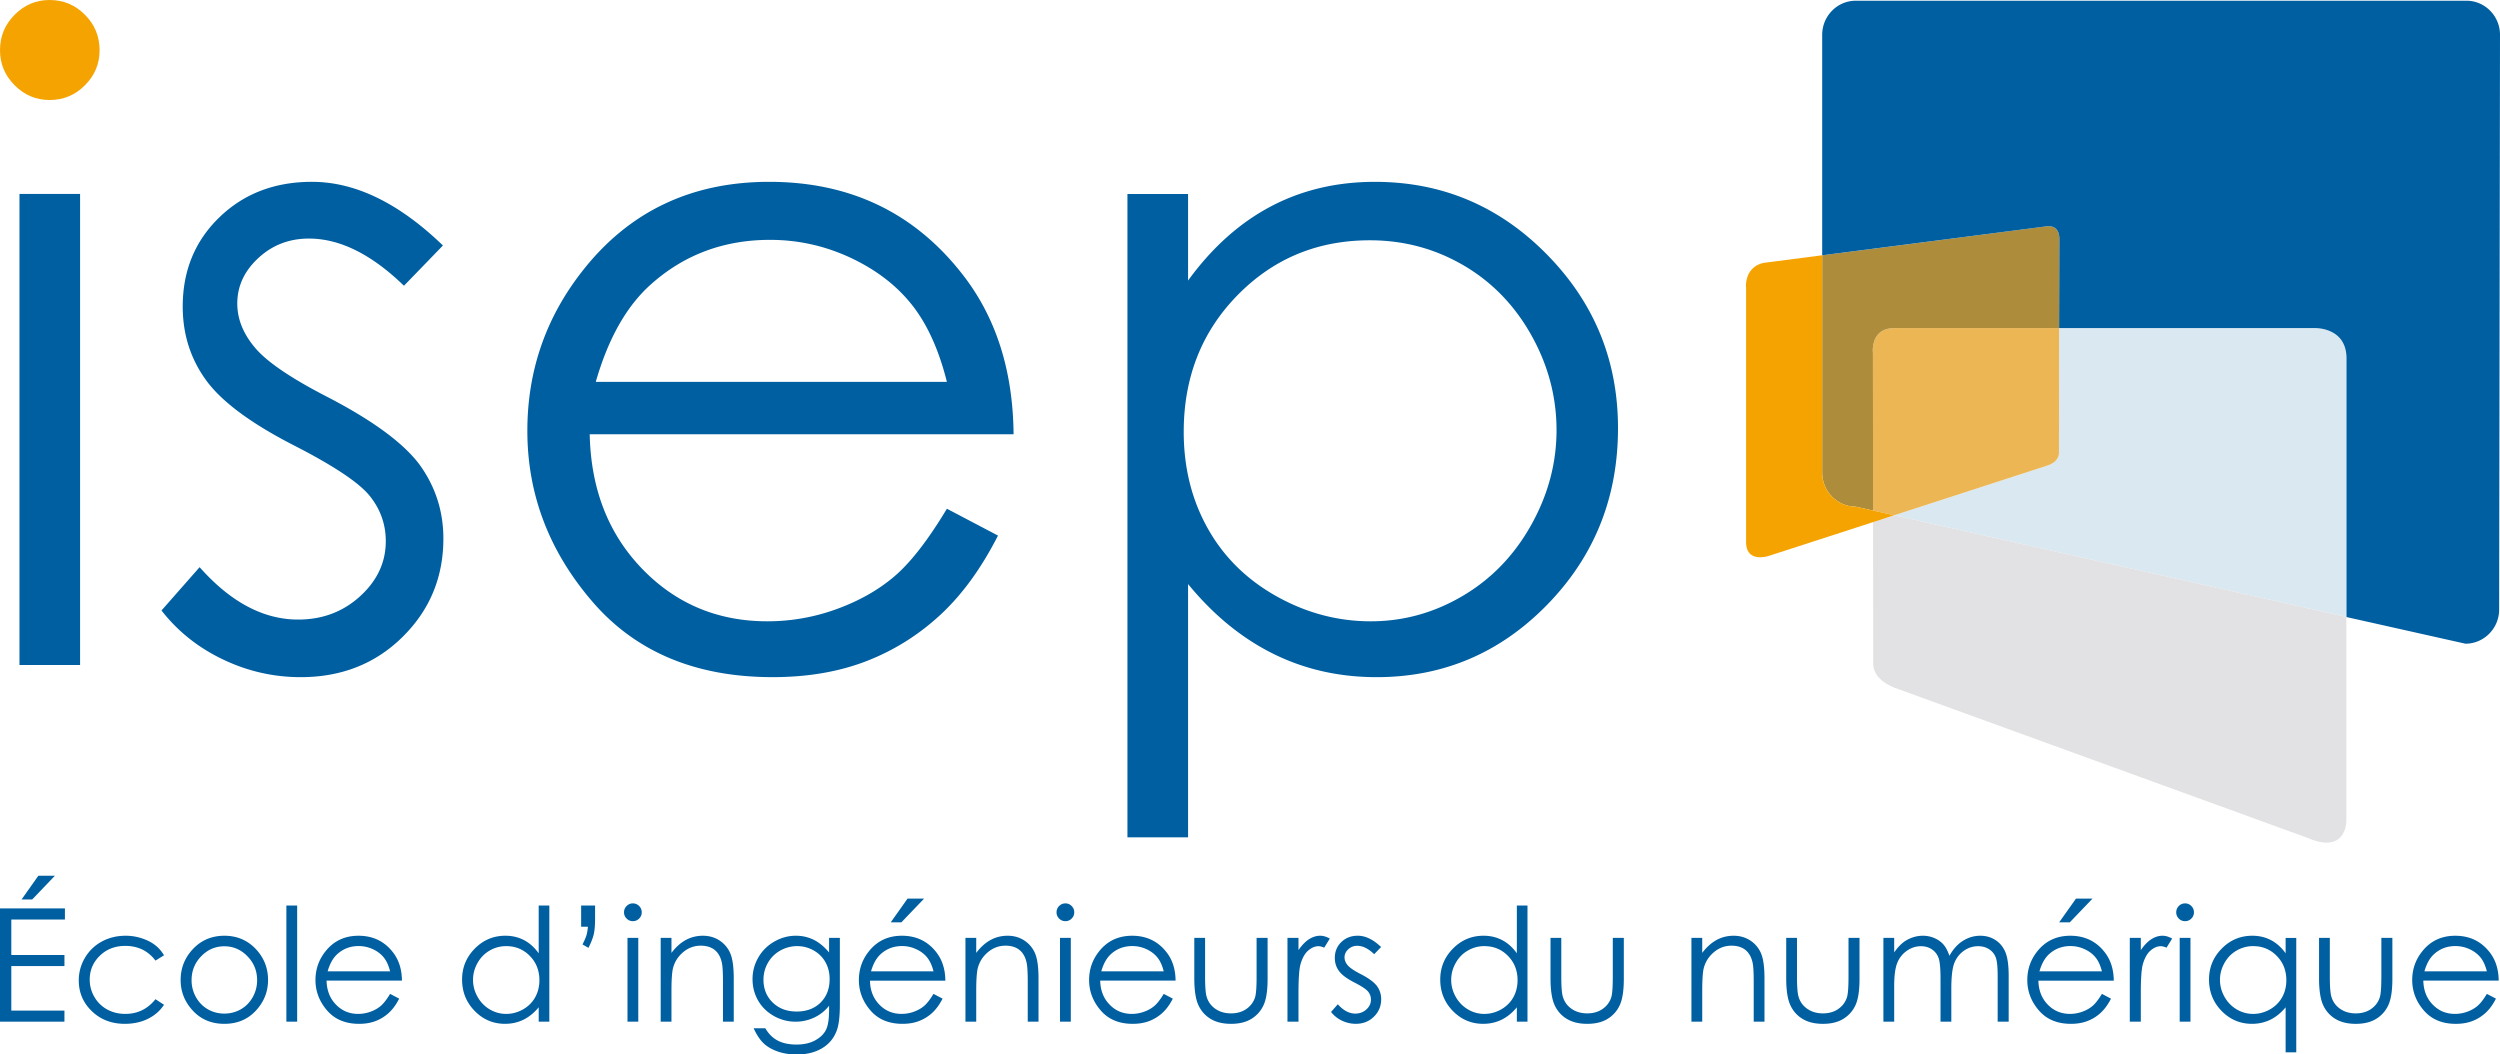 <svg xmlns="http://www.w3.org/2000/svg" width="600" height="253.079" viewBox="0 0 600 253.079"><path d="M563.158 86.034v62.022h-.034l-108.531-24.389 36.773-11.937c3.096-1.032 2.787-3.164 2.787-3.164l.034-29.825H555.59c1.135 0 7.568.31 7.568 7.293z" fill="#dae8f1"/><path d="M494.153 108.566s.31 2.132-2.787 3.164l-36.773 11.937-5.057-1.135-.034-37.805s0-.241-.035-.62v-.137c.035-1.548.55-5.091 4.954-5.229h39.766l-.034 29.825z" fill="#ecb654"/><path d="M494.256 57.413l-.07 21.328h-39.765c-4.403.138-4.92 3.68-4.954 5.229v.137c.035.379.035.62.035.62l.034 37.805-4.162-.929c-4.438 0-8.05-3.68-8.05-8.187v-52.15l1.892-.24 51.703-6.674s.24-.069.62-.069h.137c.997 0 2.58.447 2.58 3.13z" fill="#ad8d3b"/><path d="M562.677 199.312c-.551 1.445-1.72 2.89-4.232 2.924h-.068c-1.239 0-2.752-.344-4.713-1.204l-98.796-35.914h-.034c-.035-.034-.103-.034-.207-.068-.172-.103-.481-.207-.86-.413a11.774 11.774 0 0 1-1.238-.688 6.743 6.743 0 0 1-1.273-.998 5.55 5.55 0 0 1-.825-.963 11.13 11.13 0 0 1-.585-1.1c-.035-.173-.103-.345-.138-.517l-.103-.516c-.034-.103-.069-.171-.034-.275v-.275l-.035-33.987 4.92-1.617.137-.034 108.53 24.39v48.606s.07 1.307-.446 2.649z" fill="#e2e2e4"/><path d="M449.536 122.532l-4.162-.929c-4.438 0-8.05-3.68-8.05-8.187v-52.15l-14.07 1.823c-3.852.86-4.23 4.3-4.23 5.539v.069c0 .24.034.378.034.378v61.06c.035 2.889 1.72 3.577 3.268 3.611h.241c1.238-.034 2.305-.447 2.305-.447l24.63-7.98h.034l4.92-1.618.137-.034-5.057-1.135zM11.9 0c-3.244 0-6.037 1.177-8.38 3.533C1.173 5.889 0 8.727 0 12.053c0 3.258 1.173 6.062 3.52 8.418 2.342 2.353 5.135 3.533 8.379 3.533 3.309 0 6.14-1.18 8.483-3.533 2.346-2.356 3.519-5.16 3.519-8.417 0-3.327-1.173-6.165-3.52-8.521C18.04 1.177 15.209 0 11.9 0z" fill="#f5a300"/><path d="M591.95.173H445.375c-4.438 0-8.05 3.68-8.05 8.186v52.907l1.892-.24 51.703-6.674s.24-.069.62-.069h.137c.997 0 2.58.447 2.58 3.13l-.07 21.328h61.404c1.135 0 7.568.31 7.568 7.293v62.057l28.552 6.398c4.437 0 8.084-3.68 8.084-8.187L600 8.359c0-4.506-3.612-8.186-8.05-8.186zM19.222 46.55H4.674v113.054H19.22V46.551zm59.383 48.734c-8.885-4.568-14.72-8.552-17.496-11.947-2.776-3.326-4.162-6.821-4.162-10.495 0-4.159 1.682-7.792 5.053-10.912 3.365-3.116 7.413-4.674 12.136-4.674 7.43 0 15.033 3.773 22.814 11.324l9.354-9.663C95.756 48.736 85.278 43.64 74.868 43.64c-8.95 0-16.357 2.845-22.222 8.524-5.865 5.68-8.792 12.814-8.792 21.404 0 6.584 1.837 12.435 5.517 17.56 3.681 5.13 10.62 10.324 20.83 15.59 9.507 4.848 15.617 8.865 18.327 12.05 2.704 3.258 4.06 6.963 4.06 11.119 0 5.063-2.05 9.46-6.148 13.199-4.097 3.743-9.06 5.61-14.891 5.61-8.335 0-16.213-4.19-23.643-12.573l-9.147 10.393c3.887 4.988 8.796 8.906 14.726 11.74 5.93 2.842 12.157 4.262 18.683 4.262 9.783 0 17.932-3.22 24.454-9.663 6.523-6.443 9.787-14.306 9.787-23.59 0-6.578-1.912-12.502-5.73-17.768-3.884-5.195-11.246-10.599-22.075-16.213zm129.192 63.444c6.584-2.532 12.514-6.216 17.781-11.066 5.273-4.85 9.917-11.225 13.939-19.123l-12.26-6.443c-4.438 7.385-8.566 12.731-12.384 16.044-3.815 3.312-8.442 5.968-13.884 7.97a48.356 48.356 0 0 1-16.804 3.003c-11.93 0-21.954-4.2-30.069-12.6-8.114-8.394-12.311-19.158-12.586-32.291h101.73c-.142-15.45-4.3-28.332-12.484-38.655-11.507-14.617-26.9-21.926-46.175-21.926-18.724 0-33.663 7.138-44.826 21.406-8.81 11.222-13.21 24.005-13.21 38.342 0 15.243 5.202 28.906 15.601 40.994 10.402 12.092 24.823 18.132 43.268 18.132 8.318 0 15.772-1.262 22.363-3.787zm-51.6-90.46c7.974-7.135 17.513-10.702 28.61-10.702 6.726 0 13.141 1.42 19.247 4.258 6.103 2.845 11.011 6.584 14.72 11.225 3.715 4.64 6.54 10.843 8.483 18.6h-84.272c2.982-10.393 7.385-18.184 13.213-23.382zm214.99-7.27c-11.414-11.57-25.153-17.355-41.204-17.355-9.205 0-17.544 1.97-25.022 5.923-7.475 3.95-14.083 9.87-19.825 17.768V46.554h-14.55v154.413h14.55v-60.791c6.09 7.42 12.904 12.996 20.448 16.732 7.543 3.742 15.813 5.61 24.808 5.61 15.986 0 29.643-5.8 40.957-17.406 11.31-11.6 16.972-25.717 16.972-42.342 0-16.278-5.713-30.203-17.134-41.772zm-3.743 65.073c-4.076 7.265-9.552 12.924-16.432 16.966-6.873 4.052-14.218 6.078-22.023 6.078-7.95 0-15.5-2.009-22.655-6.023-7.152-4.015-12.653-9.443-16.485-16.295-3.839-6.85-5.755-14.565-5.755-23.144 0-13.08 4.303-24.011 12.907-32.8 8.607-8.79 19.195-13.182 31.778-13.182 8.084 0 15.552 1.991 22.394 5.968 6.839 3.98 12.281 9.567 16.326 16.766 4.039 7.193 6.068 14.806 6.068 22.831 0 7.96-2.043 15.57-6.123 22.835zM.001 245.2h15.466v-2.659H2.715v-10.68h12.752v-2.663H2.715v-8.518h12.866v-2.662H0V245.2zm7.723-29.325l5.452-5.697H9.203l-4.028 5.697h2.549zm22.336 11.141c3.065 0 5.483 1.18 7.255 3.526l2.05-1.27c-.602-1.014-1.335-1.843-2.202-2.493-.86-.657-1.909-1.183-3.147-1.59a12.283 12.283 0 0 0-3.853-.612c-2.123 0-4.039.468-5.748 1.404a10.385 10.385 0 0 0-4.039 3.911 10.511 10.511 0 0 0-1.469 5.425c0 2.893 1.046 5.353 3.14 7.372 2.096 2.015 4.734 3.03 7.913 3.03 2.067 0 3.915-.402 5.531-1.197 1.624-.798 2.914-1.92 3.874-3.371l-2.05-1.345c-1.872 2.353-4.287 3.53-7.238 3.53-1.613 0-3.065-.358-4.365-1.07a7.874 7.874 0 0 1-3.062-3.01 8.135 8.135 0 0 1-1.118-4.139c0-2.25.808-4.165 2.425-5.738 1.62-1.578 3.653-2.363 6.103-2.363zm23.794-2.438c-3.114 0-5.683 1.125-7.723 3.378-1.85 2.05-2.776 4.465-2.776 7.251 0 2.807.98 5.26 2.937 7.362 1.954 2.102 4.476 3.15 7.562 3.15 3.071 0 5.586-1.048 7.54-3.15 1.957-2.102 2.938-4.555 2.938-7.362 0-2.803-.926-5.218-2.776-7.265-2.04-2.243-4.606-3.364-7.702-3.364zm6.797 14.747c-.705 1.255-1.658 2.23-2.859 2.907-1.197.688-2.514 1.028-3.949 1.028s-2.752-.34-3.949-1.028c-1.2-.678-2.153-1.652-2.858-2.907a8.202 8.202 0 0 1-1.057-4.066c0-2.253.775-4.18 2.319-5.765 1.544-1.593 3.395-2.384 5.545-2.384 2.14 0 3.984.79 5.535 2.384 1.555 1.585 2.329 3.512 2.329 5.765 0 1.455-.354 2.81-1.056 4.066zm8.078 5.873h2.59v-27.867h-2.59v27.867zm25.52-16.719c-2.047-2.6-4.785-3.9-8.211-3.9-3.333 0-5.99 1.269-7.974 3.807-1.565 1.995-2.35 4.266-2.35 6.818 0 2.71.926 5.143 2.776 7.29 1.848 2.153 4.414 3.226 7.696 3.226 1.479 0 2.803-.227 3.976-.674a9.958 9.958 0 0 0 3.162-1.968c.939-.863 1.764-1.995 2.48-3.405l-2.181-1.142c-.788 1.31-1.524 2.263-2.202 2.855-.677.585-1.5 1.063-2.47 1.417-.97.351-1.964.533-2.989.533-2.122 0-3.904-.746-5.346-2.246-1.444-1.486-2.19-3.406-2.239-5.738h18.09c-.023-2.745-.763-5.036-2.218-6.873zm-15.614 4.637c.53-1.847 1.314-3.233 2.35-4.159 1.42-1.269 3.116-1.902 5.087-1.902 1.197 0 2.34.251 3.426.753 1.084.506 1.958 1.177 2.615 1.996.664.825 1.166 1.933 1.51 3.312H78.635zm50.653-4.323c-1.01-1.407-2.184-2.463-3.519-3.161-1.338-.702-2.83-1.056-4.482-1.056-2.858 0-5.304 1.028-7.337 3.089-2.033 2.06-3.048 4.53-3.048 7.427 0 2.954 1.004 5.469 3.02 7.533 2.016 2.06 4.445 3.093 7.29 3.093 1.602 0 3.078-.334 4.427-.995 1.351-.667 2.566-1.658 3.65-2.972v3.454h2.552v-27.87h-2.553v11.458zm-.856 10.571c-.685 1.221-1.658 2.188-2.927 2.903-1.266.709-2.608 1.07-4.022 1.07a7.627 7.627 0 0 1-3.942-1.084c-1.225-.718-2.202-1.726-2.927-3.016-.726-1.29-1.088-2.646-1.088-4.067 0-1.424.362-2.772 1.08-4.055.72-1.28 1.69-2.274 2.907-2.976a7.762 7.762 0 0 1 3.987-1.066c2.24 0 4.125.784 5.656 2.346 1.534 1.562 2.301 3.509 2.301 5.83 0 1.528-.344 2.9-1.025 4.115zm11.042-16.952h1.624c-.073.84-.19 1.527-.348 2.057-.162.523-.475 1.262-.942 2.198l1.42.812c.63-1.246 1.05-2.319 1.266-3.223.213-.905.324-2.154.324-3.743v-3.179h-3.344v5.078zm11.123 22.79h2.59v-20.11h-2.59v20.11zm1.283-28.39c-.574 0-1.07.213-1.49.63-.416.419-.626.924-.626 1.516 0 .581.21 1.084.627 1.5.42.416.915.623 1.489.623a2.06 2.06 0 0 0 1.51-.623 2.05 2.05 0 0 0 .626-1.5c0-.592-.21-1.097-.626-1.517a2.066 2.066 0 0 0-1.51-.63zm20.812 8.908c-1.163-.76-2.498-1.142-4-1.142-1.48 0-2.846.34-4.105 1.022-1.255.691-2.4 1.72-3.436 3.096v-3.602h-2.587v20.11h2.587v-7.378c0-2.646.124-4.472.371-5.47.392-1.524 1.208-2.807 2.446-3.842 1.242-1.036 2.642-1.552 4.207-1.552 1.37 0 2.477.337 3.327 1.008.85.67 1.427 1.672 1.723 3.003.193.774.289 2.319.289 4.637v9.594h2.587v-10.347c0-2.742-.275-4.75-.83-6.048a6.842 6.842 0 0 0-2.58-3.089zm26.287 2.866c-1.207-1.43-2.463-2.449-3.767-3.075-1.296-.626-2.703-.935-4.206-.935-1.813 0-3.537.47-5.17 1.406a10.168 10.168 0 0 0-3.84 3.815 10.274 10.274 0 0 0-1.386 5.205c0 1.858.444 3.567 1.331 5.119.888 1.548 2.147 2.786 3.774 3.705a10.45 10.45 0 0 0 5.215 1.379c1.579 0 3.072-.334 4.479-.99a9.777 9.777 0 0 0 3.57-2.842v1.039c0 2.218-.258 3.818-.777 4.812-.516.994-1.387 1.827-2.597 2.48-1.218.661-2.708.988-4.472.988-1.79 0-3.285-.324-4.496-.96-1.208-.64-2.195-1.627-2.959-2.955h-2.81c.726 1.579 1.52 2.78 2.384 3.598.86.826 1.981 1.48 3.354 1.968 1.372.485 2.924.736 4.647.736 2.356 0 4.369-.506 6.044-1.5 1.675-.997 2.852-2.421 3.53-4.272.491-1.304.739-3.368.739-6.189v-16.023h-2.587v3.491zm-2.043 12.034c-1.448 1.427-3.361 2.146-5.738 2.146-2.353 0-4.269-.719-5.748-2.164-1.48-1.441-2.215-3.268-2.215-5.473 0-1.451.357-2.807 1.07-4.055a7.648 7.648 0 0 1 2.958-2.935 8.139 8.139 0 0 1 4.083-1.066 7.9 7.9 0 0 1 3.939 1.035c1.217.692 2.16 1.628 2.824 2.818.667 1.19 1 2.538 1 4.055 0 2.33-.725 4.207-2.173 5.639zm19.396-19.263l5.452-5.69h-3.973l-4.028 5.69h2.549zm8.335 7.12c-2.047-2.6-4.789-3.9-8.215-3.9-3.33 0-5.985 1.27-7.974 3.808-1.565 1.995-2.346 4.265-2.346 6.818 0 2.71.922 5.143 2.773 7.293 1.85 2.15 4.417 3.223 7.695 3.223 1.48 0 2.807-.224 3.977-.678a9.84 9.84 0 0 0 3.164-1.964c.936-.863 1.762-1.999 2.477-3.402l-2.18-1.146c-.789 1.311-1.525 2.264-2.202 2.855-.678.585-1.5 1.063-2.47 1.418a8.715 8.715 0 0 1-2.986.533c-2.123 0-3.908-.746-5.35-2.24-1.44-1.496-2.19-3.405-2.239-5.74h18.095c-.025-2.75-.764-5.044-2.22-6.877zm-15.618 4.638c.53-1.847 1.314-3.234 2.353-4.16 1.418-1.268 3.113-1.901 5.088-1.901 1.194 0 2.336.254 3.423.76 1.083.502 1.957 1.17 2.618 1.995.66.822 1.162 1.926 1.506 3.306H209.05zm36.787-7.395c-1.162-.76-2.497-1.142-4-1.142-1.48 0-2.845.34-4.104 1.022-1.256.691-2.401 1.72-3.437 3.096v-3.602h-2.587v20.11h2.587v-7.378c0-2.646.124-4.472.372-5.47.392-1.524 1.207-2.807 2.446-3.842 1.242-1.036 2.642-1.552 4.207-1.552 1.369 0 2.476.337 3.326 1.008.85.67 1.428 1.672 1.723 3.003.193.774.29 2.319.29 4.637v9.594h2.586v-10.347c0-2.742-.275-4.75-.829-6.048a6.843 6.843 0 0 0-2.58-3.089zm9.852-8.908c-.578 0-1.077.213-1.493.63-.417.419-.626.924-.626 1.516 0 .581.21 1.084.626 1.5.416.416.915.623 1.493.623.584 0 1.09-.207 1.506-.623a2.05 2.05 0 0 0 .626-1.5c0-.592-.21-1.097-.626-1.517a2.064 2.064 0 0 0-1.506-.63zm-1.287 28.39h2.59v-20.11h-2.59v20.11zm25.52-16.723c-2.047-2.6-4.785-3.9-8.211-3.9-3.333 0-5.99 1.269-7.974 3.807-1.565 1.995-2.35 4.266-2.35 6.818 0 2.71.926 5.143 2.777 7.29 1.847 2.153 4.413 3.226 7.695 3.226 1.48 0 2.803-.227 3.976-.674a9.958 9.958 0 0 0 3.162-1.968c.939-.863 1.764-1.995 2.48-3.405l-2.18-1.142c-.789 1.31-1.525 2.263-2.202 2.855-.678.585-1.5 1.063-2.47 1.417-.97.351-1.965.533-2.99.533-2.122 0-3.904-.746-5.345-2.246-1.445-1.486-2.192-3.406-2.24-5.738h18.09c-.023-2.745-.763-5.036-2.218-6.873zm-15.614 4.637c.53-1.847 1.314-3.233 2.35-4.159 1.42-1.269 3.116-1.902 5.087-1.902 1.197 0 2.336.251 3.427.753 1.083.506 1.957 1.177 2.614 1.996.664.825 1.166 1.933 1.51 3.312h-14.988zm37.275 1.366c0 2.518-.127 4.159-.385 4.936a5.348 5.348 0 0 1-2.085 2.742c-1.005.698-2.229 1.05-3.674 1.05-1.445 0-2.686-.362-3.729-1.078-1.042-.712-1.747-1.685-2.119-2.92-.248-.86-.368-2.436-.368-4.73v-9.388h-2.59v9.684c0 2.858.323 4.998.97 6.422.647 1.424 1.627 2.532 2.938 3.327 1.314.798 2.948 1.193 4.909 1.193 1.957 0 3.587-.395 4.884-1.193a7.421 7.421 0 0 0 2.924-3.3c.647-1.403.967-3.494.967-6.264v-9.869h-2.642v9.388zm12.549-9.044c-.874.571-1.706 1.438-2.494 2.594v-2.938h-2.646v20.11h2.646V238.4c0-3.485.158-5.8.478-6.949.416-1.493 1.029-2.587 1.83-3.299.805-.705 1.637-1.063 2.497-1.063.365 0 .826.117 1.366.351l1.349-2.177c-.812-.458-1.58-.685-2.291-.685-.95 0-1.861.29-2.735.86zm12.409 8.327c-1.583-.815-2.618-1.527-3.114-2.126-.488-.591-.74-1.218-.74-1.868 0-.74.3-1.386.905-1.943.592-.55 1.311-.833 2.15-.833 1.325 0 2.677.671 4.06 2.016l1.664-1.72c-1.878-1.806-3.739-2.714-5.59-2.714-1.592 0-2.91.502-3.948 1.517-1.043 1.008-1.57 2.274-1.57 3.808 0 1.17.328 2.205.985 3.12.65.915 1.885 1.834 3.701 2.776 1.692.86 2.78 1.576 3.261 2.14.482.581.723 1.238.723 1.978 0 .9-.362 1.685-1.094 2.35-.726.66-1.607.997-2.65.997-1.482 0-2.882-.747-4.206-2.24l-1.624 1.848a7.226 7.226 0 0 0 2.621 2.091 7.61 7.61 0 0 0 3.32.753c1.74 0 3.189-.57 4.348-1.716 1.16-1.142 1.744-2.546 1.744-4.193 0-1.17-.34-2.223-1.021-3.162-.692-.922-2.003-1.888-3.925-2.879zm37.506-4.972c-1.008-1.407-2.181-2.463-3.52-3.161-1.337-.702-2.83-1.056-4.482-1.056-2.858 0-5.304 1.028-7.337 3.089-2.03 2.06-3.048 4.53-3.048 7.427 0 2.954 1.008 5.469 3.02 7.533 2.016 2.06 4.448 3.093 7.293 3.093 1.603 0 3.079-.334 4.427-.995 1.349-.667 2.566-1.658 3.647-2.972v3.454h2.552v-27.87h-2.552v11.458zm-.853 10.571c-.688 1.221-1.662 2.188-2.931 2.903-1.266.709-2.608 1.07-4.022 1.07a7.607 7.607 0 0 1-3.938-1.084c-1.228-.718-2.205-1.726-2.931-3.016-.723-1.29-1.087-2.646-1.087-4.067 0-1.424.361-2.772 1.08-4.055.719-1.28 1.685-2.274 2.907-2.976a7.762 7.762 0 0 1 3.987-1.066c2.243 0 4.124.784 5.658 2.346 1.531 1.562 2.298 3.509 2.298 5.83 0 1.528-.344 2.9-1.021 4.115zm23.877-4.882c0 2.518-.127 4.159-.385 4.936a5.324 5.324 0 0 1-2.081 2.742c-1.008.698-2.233 1.05-3.674 1.05-1.445 0-2.686-.362-3.729-1.078-1.042-.712-1.747-1.685-2.119-2.92-.248-.86-.371-2.436-.371-4.73v-9.388h-2.587v9.684c0 2.858.327 4.998.97 6.422.647 1.424 1.623 2.532 2.938 3.327 1.317.798 2.948 1.193 4.905 1.193 1.96 0 3.584-.395 4.888-1.193 1.3-.795 2.274-1.896 2.924-3.3.647-1.403.967-3.494.967-6.264v-9.869h-2.646v9.388zm33-8.762c-1.163-.76-2.497-1.142-4-1.142-1.48 0-2.846.34-4.101 1.022-1.256.691-2.405 1.72-3.433 3.096v-3.602h-2.594v20.11h2.594v-7.378c0-2.646.12-4.472.364-5.47.396-1.524 1.215-2.807 2.45-3.842 1.238-1.036 2.641-1.552 4.207-1.552 1.365 0 2.473.337 3.326 1.008.846.67 1.424 1.672 1.727 3.003.186.774.282 2.319.282 4.637v9.594h2.587v-10.347c0-2.742-.272-4.75-.829-6.048a6.867 6.867 0 0 0-2.58-3.089zm23.572 8.762c0 2.518-.128 4.159-.39 4.936-.378 1.132-1.076 2.05-2.077 2.742-1.008.698-2.236 1.05-3.674 1.05-1.445 0-2.69-.362-3.729-1.078-1.042-.712-1.754-1.685-2.122-2.92-.244-.86-.372-2.436-.372-4.73v-9.388h-2.586v9.684c0 2.858.326 4.998.973 6.422.647 1.424 1.62 2.532 2.938 3.327 1.314.798 2.948 1.193 4.905 1.193 1.96 0 3.584-.395 4.885-1.193a7.448 7.448 0 0 0 2.927-3.3c.644-1.403.964-3.494.964-6.264v-9.869h-2.642v9.388zm35.298-8.851c-1.06-.702-2.291-1.053-3.677-1.053-1.49 0-2.876.41-4.17 1.228-1.29.819-2.366 2.016-3.226 3.595-.41-1.183-.884-2.088-1.445-2.728-.55-.633-1.27-1.142-2.143-1.524a6.878 6.878 0 0 0-2.776-.57c-1.442 0-2.821.395-4.121 1.18-.957.59-1.875 1.527-2.776 2.81v-3.475h-2.59v20.11h2.59v-8.524c0-2.508.247-4.376.743-5.6.499-1.215 1.27-2.188 2.315-2.903 1.039-.723 2.157-1.088 3.35-1.088 1.036 0 1.93.262 2.683.788a4.128 4.128 0 0 1 1.576 2.088c.303.867.45 2.515.45 4.943v10.296h2.594v-7.874c0-2.882.238-4.94.712-6.175.482-1.23 1.246-2.218 2.278-2.954 1.039-.74 2.184-1.112 3.433-1.112 1.035 0 1.923.248 2.666.74a4.009 4.009 0 0 1 1.575 1.95c.307.805.458 2.288.458 4.445v10.98h2.645v-10.98c0-2.511-.258-4.4-.77-5.655-.52-1.256-1.311-2.236-2.374-2.938zm19.296-9.964l-4.031 5.69h2.549l5.452-5.69h-3.97zm6.85 12.81c-2.044-2.6-4.786-3.9-8.212-3.9-3.326 0-5.985 1.27-7.974 3.808-1.565 1.995-2.346 4.265-2.346 6.818 0 2.71.922 5.143 2.773 7.293 1.85 2.15 4.413 3.223 7.695 3.223 1.48 0 2.807-.224 3.977-.678a9.767 9.767 0 0 0 3.165-1.964c.935-.863 1.76-1.999 2.476-3.402l-2.18-1.146c-.788 1.311-1.525 2.264-2.199 2.855-.677.585-1.506 1.063-2.473 1.418a8.68 8.68 0 0 1-2.983.533c-2.122 0-3.907-.746-5.352-2.24-1.441-1.496-2.184-3.405-2.24-5.74h18.095c-.028-2.75-.767-5.044-2.223-6.877zm-15.615 4.638c.53-1.847 1.314-3.234 2.357-4.16 1.417-1.268 3.11-1.901 5.084-1.901 1.197 0 2.34.254 3.423.76 1.087.502 1.96 1.17 2.618 1.995.66.822 1.162 1.926 1.506 3.306h-14.988zm26.818-7.677c-.874.571-1.706 1.438-2.494 2.594v-2.938h-2.645v20.11h2.645V238.4c0-3.485.158-5.8.478-6.949.416-1.493 1.029-2.587 1.83-3.299.805-.705 1.638-1.063 2.498-1.063.364 0 .822.117 1.365.351l1.349-2.177c-.812-.458-1.58-.685-2.291-.685-.953 0-1.861.29-2.735.86zm8.121-8.626c-.577 0-1.073.213-1.49.63-.415.419-.625.924-.625 1.516 0 .581.21 1.084.626 1.5a2.03 2.03 0 0 0 1.49.623c.588 0 1.09-.207 1.513-.623a2.06 2.06 0 0 0 .623-1.5c0-.592-.21-1.097-.623-1.517a2.085 2.085 0 0 0-1.514-.63zm-1.283 28.39h2.587v-20.11h-2.587v20.11zm25.427-16.41c-1.008-1.406-2.181-2.462-3.523-3.16-1.328-.702-2.827-1.056-4.479-1.056-2.858 0-5.304 1.028-7.337 3.089-2.03 2.06-3.048 4.53-3.048 7.427 0 2.954 1.008 5.469 3.02 7.533 2.016 2.06 4.448 3.093 7.293 3.093 1.603 0 3.079-.334 4.428-.995 1.348-.667 2.562-1.658 3.646-2.972v10.809h2.552v-27.465h-2.552v3.698zm-.853 10.572c-.688 1.221-1.662 2.188-2.931 2.903-1.266.709-2.608 1.07-4.022 1.07a7.606 7.606 0 0 1-3.938-1.084c-1.228-.718-2.205-1.726-2.931-3.016-.722-1.29-1.087-2.646-1.087-4.067 0-1.424.361-2.772 1.08-4.055.719-1.28 1.686-2.274 2.907-2.976a7.762 7.762 0 0 1 3.987-1.066c2.243 0 4.124.784 5.658 2.346 1.531 1.562 2.298 3.509 2.298 5.83 0 1.528-.344 2.9-1.021 4.115zm23.824-4.882c0 2.518-.127 4.159-.389 4.936-.378 1.132-1.077 2.05-2.078 2.742-1.008.698-2.236 1.05-3.673 1.05-1.445 0-2.69-.362-3.73-1.078-1.042-.712-1.75-1.685-2.118-2.92-.248-.86-.375-2.436-.375-4.73v-9.388h-2.587v9.684c0 2.858.327 4.998.973 6.422.647 1.424 1.62 2.532 2.938 3.327 1.314.798 2.948 1.193 4.905 1.193 1.961 0 3.585-.395 4.885-1.193a7.448 7.448 0 0 0 2.927-3.3c.644-1.403.967-3.494.967-6.264v-9.869h-2.645v9.388zm25.948-6.003c-2.05-2.6-4.786-3.9-8.212-3.9-3.333 0-5.989 1.269-7.974 3.807-1.568 1.995-2.353 4.266-2.353 6.818 0 2.71.93 5.143 2.777 7.29 1.854 2.153 4.416 3.226 7.691 3.226 1.486 0 2.807-.227 3.984-.674a10.013 10.013 0 0 0 3.165-1.968c.935-.863 1.76-1.995 2.476-3.405l-2.18-1.142c-.792 1.31-1.524 2.263-2.206 2.855-.677.585-1.503 1.063-2.466 1.417a8.755 8.755 0 0 1-2.993.533c-2.119 0-3.9-.746-5.342-2.246-1.445-1.486-2.191-3.406-2.243-5.738h18.09c-.023-2.745-.763-5.036-2.214-6.873zm-15.614 4.637c.53-1.847 1.31-3.233 2.349-4.159 1.417-1.269 3.113-1.902 5.088-1.902 1.193 0 2.332.251 3.422.753 1.084.506 1.958 1.177 2.618 1.996.664.825 1.163 1.933 1.51 3.312H581.86z" fill="#005fa1"/></svg>